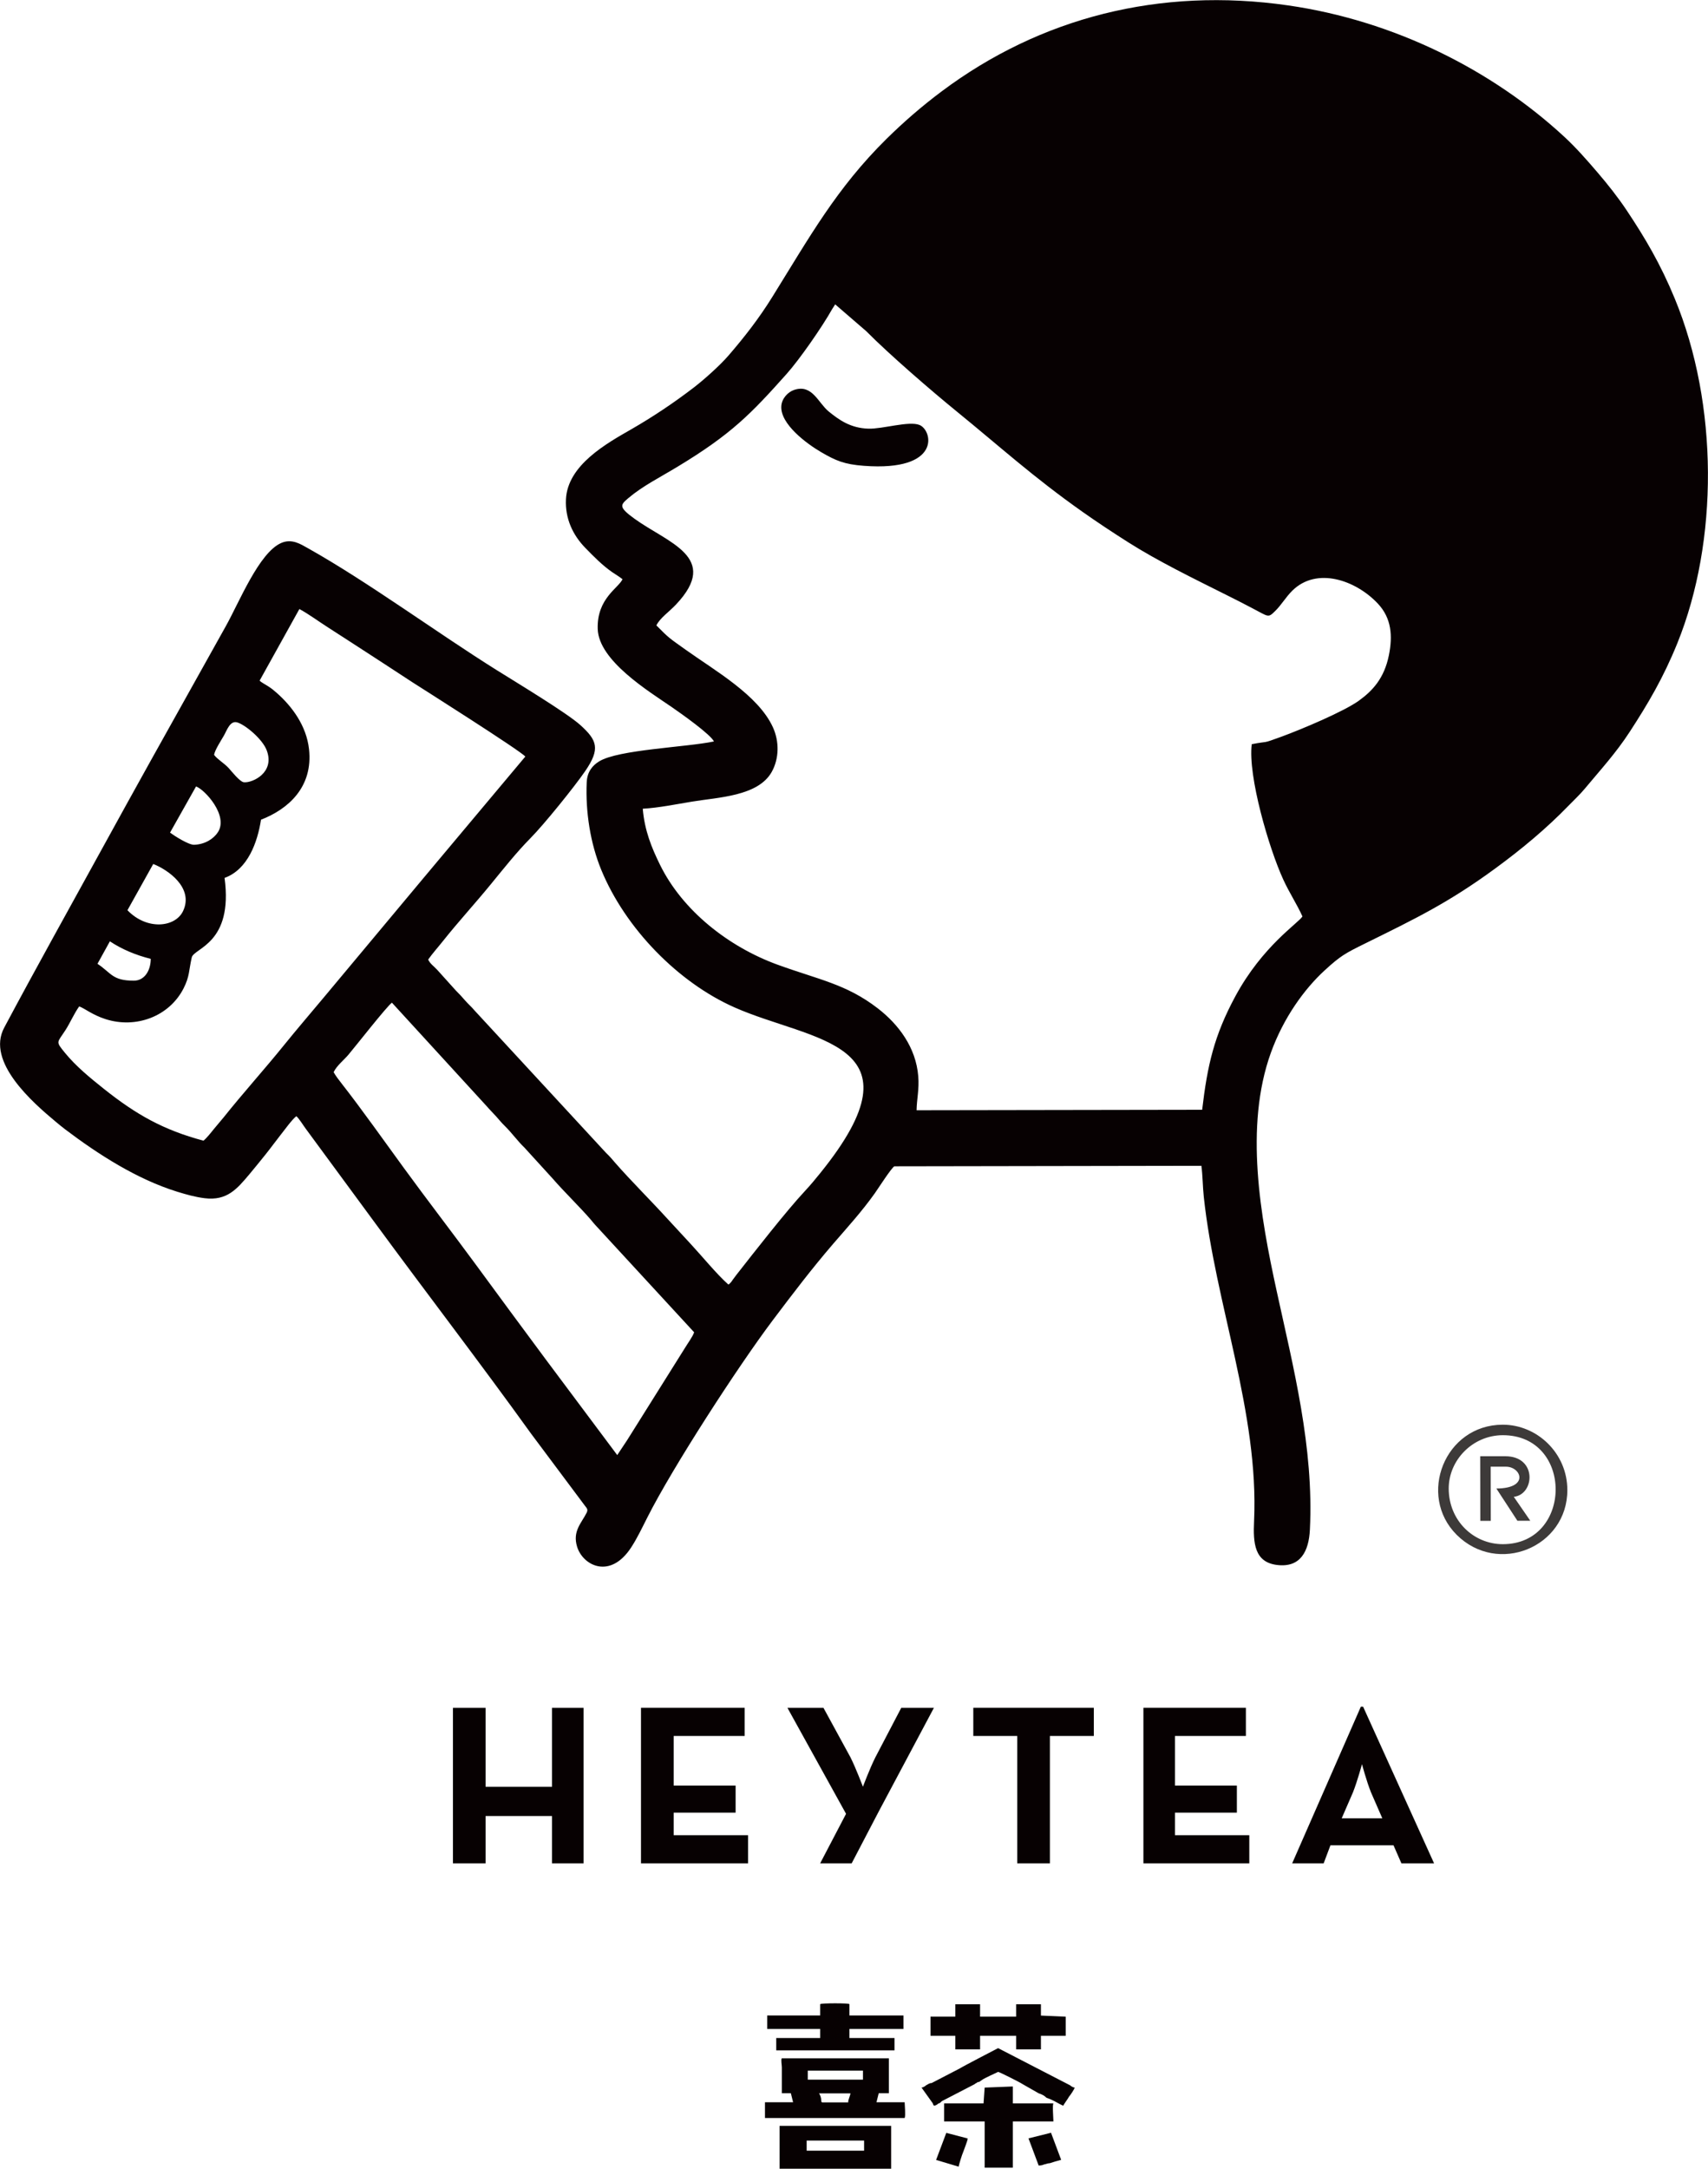 <?xml version="1.0" encoding="UTF-8"?> <svg xmlns="http://www.w3.org/2000/svg" viewBox="0 0 335.16 425.5"><defs><style>.d,.e{fill:#070102;}.e,.f{fill-rule:evenodd;}.f{fill:#3d3a39;}</style></defs><g id="a"></g><g id="b"><g id="c"><g><path class="f" d="M294.91,302.94c-5.76,0-10.62-4.62-10.63-10.91,0-5.62,4.74-10.46,10.6-10.47,13.92-.02,13.76,21.36,.03,21.38m12.65-10.63c-.01-7.26-5.97-12.82-12.69-12.81-11.38,.02-16.78,13.87-9.03,21.6,8.07,8.04,21.74,2.43,21.72-8.79"></path><path class="f" d="M290.47,298.36h2.06l-.02-10.62h3.01c2.98,0,4.66,4.26-1.89,4.28l4.13,6.33h2.53l-3.24-4.7c4.13-.45,4.63-7.98-1.68-7.96h-4.91l.02,12.68Z"></path><path class="e" d="M122.17,113.6c-.74,1.75-5.07,3.76-4.88,9.79,.19,6.23,9.99,12.21,14.52,15.32,1.96,1.35,7.6,5.35,8.29,6.75-5.51,1.15-18.76,1.59-22.53,3.91-1.27,.78-2.35,2-2.44,4.11-.26,5.83,.73,12,2.85,17.16,4.75,11.54,15.13,22.11,26.12,26.98,15.26,6.77,37.77,6.66,16.86,32.52-.97,1.21-1.94,2.37-3,3.51-3.67,3.93-9.89,11.91-13.45,16.45-.31,.4-.47,.61-.74,.99-.12,.18-.15,.25-.32,.45-.04,.04-.15,.16-.19,.2-.24,.23-.07,.1-.33,.27-2.29-2.03-5.22-5.63-7.4-7.97l-4.6-4.98c-3.1-3.41-7.25-7.54-10.18-10.9-.7-.8-.97-1.17-1.84-2l-25.77-27.9c-.61-.73-1.24-1.26-1.86-1.97-.69-.79-1.03-1.17-1.85-1.99l-3.64-4.04c-.69-.75-1.37-1.16-1.77-2.01,.9-1.27,1.96-2.44,2.96-3.7,3-3.77,6.24-7.29,9.29-11.02,2.48-3.02,5.07-6.31,7.8-9.07,2.77-2.8,8.73-10.21,10.77-13.19,3-4.38,2.33-6.04-.93-9-2.64-2.4-12.74-8.48-16.42-10.79-11.78-7.37-25.31-17.34-37.03-23.91-1.45-.81-3.19-1.97-5.29-1.04-4.35,1.92-8.21,11.59-10.87,16.34-1.64,2.93-3.27,5.86-4.87,8.72-6.49,11.59-12.96,23.18-19.37,34.86-6.45,11.75-12.9,23.28-19.24,35.17-3.57,6.7,5.59,14.67,10.11,18.44,.65,.54,1.21,1.01,1.91,1.54,6.45,4.87,14,9.73,21.92,12.19,1.79,.55,3.49,1.04,5.4,1.28,4.39,.54,6.35-1.81,8.83-4.76,1.11-1.33,2-2.43,3.1-3.8,1.03-1.28,1.94-2.55,2.92-3.79,.81-1.02,2.31-3.11,3.14-3.74,.53,.43,1.36,1.81,1.88,2.5l13.41,18.23c10.22,13.93,20.68,27.52,30.76,41.53l10.58,14.16c.41,.52,.64,.76,.34,1.37-1,2.02-2.82,3.62-1.87,6.69,1.14,3.68,6.48,6.45,10.6,.13,1.18-1.81,2.1-3.76,3.16-5.85,4.97-9.87,17.81-29.66,24.58-38.66,3.9-5.18,7.77-10.26,11.93-15.09,2.85-3.3,5.6-6.31,8.14-9.88,.55-.77,3.32-5.09,3.85-5.3l60.24-.1c.26,1.94,.26,4.15,.47,6.08,2.25,21.04,10.84,42.39,9.87,63.6-.21,4.39,.09,8.08,4.49,8.63,4.64,.58,6.25-2.72,6.46-6.9,.81-16.18-3.28-31.97-6.51-46.81-3.2-14.68-6.37-32.28-1.14-46.79,2.47-6.84,6.53-12.45,10.52-16.12,3.15-2.9,4.09-3.39,7.94-5.29,10-4.93,16.34-7.99,25.44-14.64,5.41-3.95,10.25-8.02,14.47-12.37,1-1.03,2.25-2.2,3.19-3.33,3.1-3.72,6.17-7.06,8.88-11.24,3.55-5.46,6.55-10.52,9.31-17.32,8.11-20.03,8.08-46.87-.5-67.63-2.79-6.77-5.8-11.86-9.4-17.26-1.76-2.64-3.76-5.16-5.75-7.48-2.08-2.43-4.25-4.9-6.47-6.95-14.2-13.15-33.45-22.84-54.26-25.83-25.19-3.63-48.63,2.39-67.98,16.87-3.86,2.89-7.42,5.97-10.82,9.32-9.79,9.66-15.07,19.2-22.43,31.04-2.61,4.2-5.42,7.8-8.53,11.41-1.73,2.01-4.89,4.83-6.99,6.43-3.77,2.89-7.88,5.64-12.08,8.06-4.9,2.81-12.54,7.04-12.87,13.75-.19,3.78,1.34,7.04,3.82,9.57,1.63,1.67,3.29,3.37,5.24,4.73,.68,.47,1.36,.85,2.03,1.39m33.68-37.13c3.56-1.21,4.72,2.55,6.79,4.23,1.96,1.59,4.23,3.27,7.81,3.37,2.78,.08,7.95-1.57,10.02-.72,2.57,1.06,4.34,9.14-10.9,8.01-3.91-.29-5.57-1.03-8.39-2.67-2.84-1.65-8.1-5.53-7.84-9.07,.11-1.51,1.31-2.74,2.5-3.15M65.48,210.32c.6-1.26,2-2.35,2.88-3.39,1.3-1.53,7.65-9.64,8.55-10.22l18.59,20.3c.65,.76,1.14,1.21,1.84,1.99,.71,.78,.95,1.15,1.83,2.01,1.24,1.22,2.52,2.98,3.74,4.13l5.58,6.12c2.02,2.35,5.4,5.64,7.47,8.05,.33,.39,.53,.68,.88,1.04l19.37,21.02c-.26,.82-1.34,2.29-1.85,3.15l-9.38,14.96c-.67,1.09-1.21,1.92-1.92,3.06l-1.94,2.92-14.05-18.8c-4.71-6.32-9.21-12.47-13.84-18.76-4.66-6.34-9.38-12.45-14-18.79-3.52-4.83-8.45-11.77-12.12-16.45-.43-.55-1.34-1.72-1.64-2.32m-43.91-25.67c2.37,1.57,5.06,2.7,8.02,3.44,0,2.23-1.17,4.28-3.32,4.28-4.24,0-4.38-1.48-7.13-3.31,.81-1.47,1.62-2.94,2.43-4.4m11.81-21.34l5.1-9.05c1.73,.6,6.42,5.75,4.28,8.99-.84,1.28-2.51,2.37-4.65,2.45-1.08,.04-3.88-1.75-4.73-2.38m8.64-15.26c.16-.98,1.36-2.79,1.91-3.75,.61-1.06,1.21-3.02,2.62-2.62,1.51,.42,4.96,3.22,5.81,5.51,1.62,4.37-2.82,6.38-4.47,6.24-.81-.07-2.46-2.19-3-2.78-.86-.95-2.12-1.63-2.87-2.59m-17,30.47l5.06-9.07c2.85,1.1,7.99,4.65,5.87,9.2-1.52,3.26-7.1,3.85-10.93-.13m25.94-45.05l7.8-14.04c1.9,1.03,3.78,2.44,5.62,3.61,1.9,1.21,3.71,2.41,5.59,3.61,3.74,2.4,7.31,4.77,11.02,7.18,.65,.42,21.52,13.62,22.1,14.55l-17.82,21.25c-.7,.87-1.34,1.58-2.01,2.4l-19.71,23.6c-2.65,3.18-5.25,6.19-7.85,9.41-3.67,4.55-8.16,9.54-11.78,14.09-.68,.85-1.33,1.55-2.01,2.4-.56,.7-1.34,1.69-1.97,2.2-7.9-2.1-13.25-5.16-19.51-10.14-2.81-2.24-5.51-4.45-7.67-7.09-1.9-2.33-1.55-1.9,.13-4.51,.9-1.41,1.65-3.18,2.66-4.6,1.14,.41,2.52,1.64,5.16,2.49,5.97,1.92,12.5-.51,15.32-6.02,1.21-2.38,1.02-3.49,1.61-6.08,.43-1.87,8.18-2.68,6.44-15.6,4.56-1.65,6.46-6.98,7.15-11.42,5.3-2.05,10.25-6.36,9.42-13.85-.51-4.58-3.31-8.36-6.36-11.05-.62-.54-.94-.81-1.62-1.25-.59-.39-1.33-.74-1.71-1.13m77.86-10.86c.79-1.52,2.38-2.52,3.87-4.1,8.73-9.27-1.63-12.06-8.18-16.81-3.13-2.27-2.8-2.68-1.21-4.03,2.79-2.37,6.22-4.08,9.6-6.13,10.66-6.43,14.51-10.45,21.46-18.23,2.52-2.82,6.96-9.19,8.94-12.72l.6-.94,6.08,5.25c4.65,4.69,12.85,11.75,17.67,15.68,8.75,7.12,14.99,12.85,24.74,19.74,2.86,2.02,5.82,3.98,8.97,5.98,5.88,3.74,13,7.2,19.33,10.37,1.65,.82,3.31,1.67,4.95,2.53,3.35,1.75,3.18,2,4.56,.65,1.27-1.23,2.09-2.74,3.42-4.05,4.78-4.7,12.43-2.06,16.77,2.56,2.68,2.85,2.94,6.34,2.15,10.19-.92,4.47-3.18,6.91-5.89,8.86-2.94,2.12-11.16,5.58-15.19,7.06-4.06,1.49-2.31,.78-5.82,1.47-.78,6.24,3.37,20.42,6.19,26.56,1.18,2.58,2.67,4.81,3.76,7.23-.75,1.27-7.83,5.78-13.16,15.65-4.17,7.72-5.49,13.52-6.52,22.28l-56.04,.09c.04-2.24,.54-4.08,.33-6.66-.45-5.67-3.88-10.19-7.93-13.32-6.2-4.79-11.64-5.64-19.75-8.6-9.59-3.51-18.58-10.59-22.99-19.56-1.65-3.36-3.03-6.71-3.39-11.01,3.14-.18,6.54-.88,9.64-1.39,5.17-.86,12.97-1.05,15.66-5.82,1.47-2.62,1.52-5.98,.23-8.79-2.88-6.29-11.38-11.1-17.05-15.15-3.37-2.41-3.24-2.22-5.82-4.83"></path><path class="d" d="M161.37,412.45c-.22,0-.22-.23-.22-.45,0-.44-.23-1.1-.45-1.32h6.19c0,.22-.44,1.32-.44,1.54v.23h-5.09Zm-72.49-46.89h6.41v-9.29h13.03v9.29h6.2v-30.51h-6.2v15.48h-13.03v-15.48h-6.41v30.51Zm36.91,0h21v-5.53h-14.59v-4.42h12.15v-5.31h-12.15v-9.73h13.92v-5.53h-20.34v30.51Zm35.14,0h6.19l5.31-10.17,10.83-20.34h-6.41l-5.09,9.73c-1.11,2.21-2.43,5.75-2.43,5.75,0,0-1.33-3.54-2.43-5.75l-5.31-9.73h-7.07l11.5,20.79-5.09,9.73Zm38.68,0h6.41v-24.99h8.62v-5.53h-23.65v5.53h8.62v24.99Zm24.76,0h20.78v-5.53h-14.59v-4.42h12.15v-5.31h-12.15v-9.73h13.92v-5.53h-20.11v30.51Zm29.18,0h6.19l1.33-3.54h12.38l1.55,3.54h6.41l-13.93-30.74h-.44l-13.48,30.74Zm9.73-8.84l2.21-5.09c.88-2.22,1.77-5.53,1.77-5.53,0,0,.88,3.32,1.77,5.53l2.22,5.09h-7.96Zm-54.16,38.92l-4.86-.22v-2.22h-4.86v2.43h-7.08v-2.43h-4.86v2.43h-4.87v3.76h4.87v2.66h4.86v-2.66h7.08v2.66h4.86v-2.66h4.86v-3.76Zm-21,29.41c0-.22,.67-2.43,.89-2.87,.22-.67,.88-2.22,.88-2.65l-4.2-1.1-2,5.31,4.42,1.32Zm15.7-.22c.22,0,.66,0,1.1-.22,.22,0,.66-.23,1.1-.23,.67-.22,1.33-.44,2.21-.66l-1.99-5.31-4.42,1.1,1.99,5.31Zm-20.56-11.72c.22,0,.67-.22,.88-.44,.22,0,.44-.22,.66-.45l6.41-3.32c.22-.22,.44-.22,.66-.44h.23l.66-.45c.22-.22,3.1-1.54,3.1-1.54,.22,0,4.2,1.99,4.86,2.43l3.1,1.77c.66,.22,1.1,.44,1.54,.88,.67,.22,1.11,.44,1.55,.66,.44,.23,1.55,.88,1.77,.88,0-.22,.88-1.32,1.1-1.77,.22-.22,1.1-1.54,1.1-1.77-.22,0-.66-.22-.88-.44l-14.14-7.3s-6.85,3.54-7.52,3.98l-5.53,2.87c-.44,0-.66,.22-1.1,.45-.22,.22-.66,.44-.88,.44l2.22,3.1c0,.22,.22,.44,.22,.44m1.99,3.1h7.96v9.07h5.53v-9.07h7.96c0-.45-.23-3.32,0-3.54h-7.96v-3.32l-5.53,.22-.22,3.1h-7.74v3.54Zm-24.32-20.79h-10.39v2.65h10.39v1.77h-8.62v2.43h23.21v-2.43h-8.85v-1.77h10.61v-2.65h-10.61v-2.22c0-.22-5.52-.22-5.74,0v2.22Zm-2.65,24.54h11.27v1.99h-11.27v-1.99Zm-5.31,5.53h21.89v-8.41h-21.89v8.41Zm16.36-17.48h-10.83v-1.77h10.83v1.77Zm-15.92-4.19c-.22,.22,0,1.32,0,1.77v5.09h1.77l.44,1.77h-5.52v3.09h27.41c.22-.44,0-2.65,0-3.09h-5.53l.44-1.77h1.99v-6.85h-21Z"></path></g></g></g></svg> 